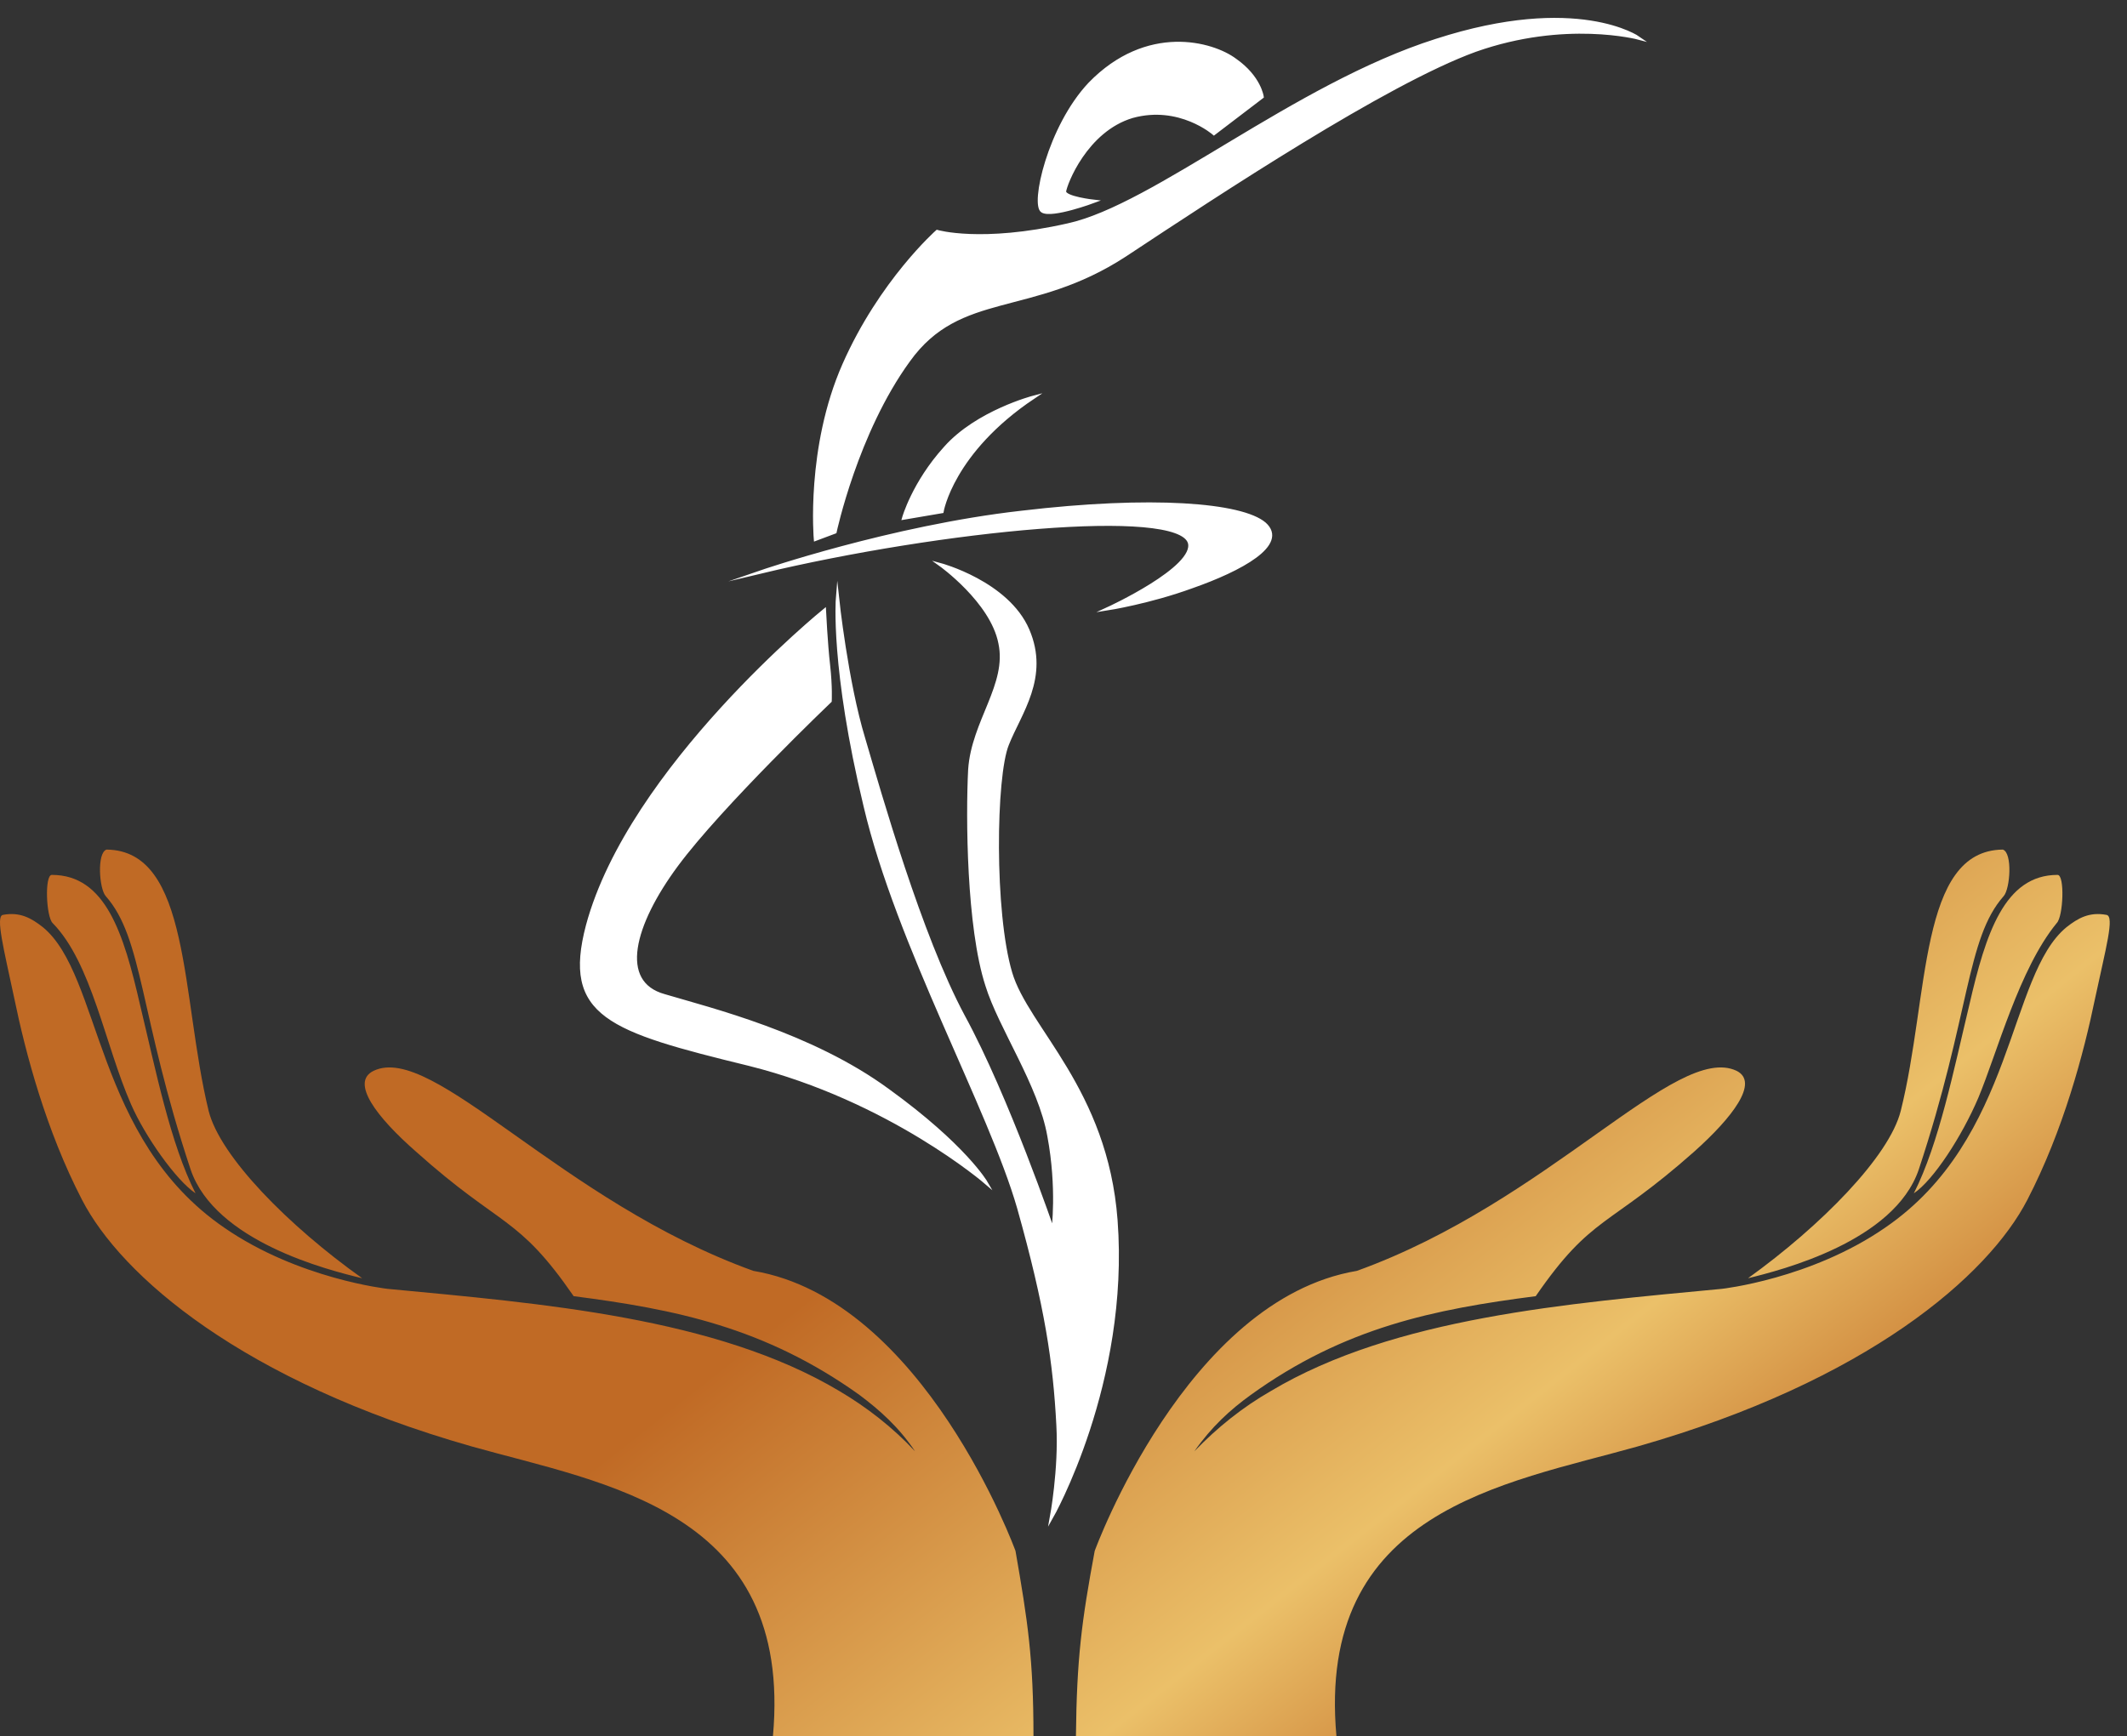 <?xml version="1.0" encoding="UTF-8"?> <svg xmlns="http://www.w3.org/2000/svg" width="109" height="89" viewBox="0 0 109 89" fill="none"><rect x="0" y="0" width="109" height="89" fill="#333333" stroke="none"/> <path fill-rule="evenodd" clip-rule="evenodd" d="M75.602 2.577C70.999 4.251 62.461 9.901 57.648 13.082C52.835 16.221 49.194 14.798 46.558 18.481C43.879 22.164 42.791 27.27 42.791 27.27L41.787 27.646C41.787 27.646 41.368 22.959 43.252 18.69C45.135 14.421 48.023 11.868 48.023 11.868C48.023 11.868 50.282 12.538 54.719 11.534C59.155 10.571 66.353 4.377 73.594 2.075C80.834 -0.268 83.973 1.95 83.973 1.95C83.973 1.95 80.206 0.945 75.602 2.577ZM38.983 29.32C38.983 29.32 45.679 27.018 52.333 26.265C59.029 25.47 63.633 25.847 64.805 26.851C65.977 27.897 63.591 29.195 61.08 30.074C58.904 30.869 56.769 31.204 56.769 31.204C56.769 31.204 61.331 29.111 60.955 27.814C60.369 25.93 48.274 27.102 38.983 29.32ZM42.247 31.287C42.247 31.287 42.331 33.003 42.456 34.091C42.582 35.221 42.54 35.933 42.54 35.933C42.54 35.933 36.932 41.29 34.672 44.345C32.412 47.4 31.617 50.371 34.044 51.041C36.43 51.752 41.577 53.008 45.511 55.896C49.445 58.742 50.534 60.625 50.534 60.625C50.534 60.625 45.595 56.356 38.397 54.556C31.198 52.799 28.896 52.045 30.11 47.442C32.286 39.365 42.247 31.287 42.247 31.287ZM52.668 32.292C53.714 34.719 52.249 36.56 51.622 38.151C50.952 39.783 50.868 46.772 51.789 49.869C52.626 52.715 56.686 55.854 57.188 62.55C57.816 70.878 53.882 77.784 53.882 77.784C53.882 77.784 54.342 75.315 54.217 73.055C54.049 69.832 53.631 66.986 52.208 61.922C50.743 56.816 46.014 48.446 44.34 41.331C42.624 34.217 42.917 30.66 42.917 30.66C42.917 30.66 43.377 34.97 44.256 37.858C45.093 40.704 47.144 47.944 49.362 52.087C51.622 56.231 53.965 63.094 53.965 63.094C53.965 63.094 54.258 60.918 53.756 58.239C53.296 55.603 51.245 52.673 50.575 50.497C49.613 47.526 49.571 41.876 49.697 39.448C49.864 36.979 51.705 35.096 51.245 32.961C50.827 30.827 48.19 28.944 48.19 28.944C48.19 28.944 51.622 29.864 52.668 32.292ZM56.058 10.32C56.058 10.32 53.923 11.115 53.421 10.822C52.877 10.529 53.756 6.511 55.849 4.293C58.778 1.28 62.126 2.201 63.298 3.08C64.554 3.959 64.679 4.963 64.679 4.963L62.21 6.846C62.21 6.846 60.452 5.298 58.025 5.967C55.639 6.679 54.593 9.441 54.551 9.818C54.551 10.152 56.058 10.32 56.058 10.32ZM48.274 26.223L46.307 26.558C46.307 26.558 46.809 24.759 48.441 22.959C50.073 21.117 52.961 20.364 52.961 20.364C48.776 23.168 48.274 26.223 48.274 26.223Z" fill="white" stroke="white" stroke-width="0.167" stroke-miterlimit="100"></path> <path fill-rule="evenodd" clip-rule="evenodd" d="M105.902 47.526C106.488 47.065 107.074 46.73 107.953 46.898C108.371 46.981 107.911 48.614 107.367 51.167C106.781 54.012 105.735 57.947 103.893 61.504C101.884 65.396 95.691 70.795 83.93 74.143C77.109 76.068 67.441 77.407 68.487 89H55.137C55.179 85.024 55.43 83.099 56.099 79.5C56.099 79.5 60.787 66.61 69.534 65.145C79.41 61.587 85.897 53.426 88.994 54.891C90.166 55.477 88.785 57.277 86.818 59.035C82.382 62.969 81.587 62.257 78.699 66.442C73.509 67.112 68.906 68.033 64.093 71.506C63.047 72.26 62.084 73.138 61.205 74.394C62.377 73.18 63.674 72.134 65.139 71.297C71.459 67.53 80.331 66.819 88.241 66.066C88.241 66.066 92.803 65.563 96.611 62.927C103.266 58.365 102.889 49.995 105.902 47.526ZM11.486 62.927C15.294 65.563 19.856 66.066 19.856 66.066C27.766 66.819 36.68 67.53 43 71.297C44.423 72.134 45.762 73.18 46.892 74.394C46.055 73.138 45.051 72.26 44.046 71.506C39.191 68.033 34.588 67.112 29.398 66.442C26.511 62.257 25.715 62.969 21.321 59.035C19.312 57.277 17.931 55.477 19.145 54.891C22.2 53.426 28.729 61.587 38.606 65.145C47.352 66.61 52.04 79.5 52.04 79.5C52.667 83.099 52.961 85.024 52.961 89H39.61C40.656 77.407 30.989 76.068 24.167 74.143C12.407 70.795 6.213 65.396 4.204 61.504C2.362 57.947 1.316 54.012 0.73 51.167C0.186 48.614 -0.232 46.981 0.144 46.898C1.023 46.73 1.609 47.065 2.195 47.526C5.208 49.995 4.832 58.365 11.486 62.927ZM10.021 61.169C9.017 60.499 7.426 58.239 6.715 56.607C5.376 53.552 4.706 49.367 2.697 47.316C2.362 46.981 2.279 44.847 2.655 44.847C5.418 44.847 6.338 47.86 7.175 51.501C7.971 54.808 8.724 58.616 10.021 61.169ZM100.922 51.501C101.759 47.86 102.721 44.847 105.442 44.847C105.818 44.847 105.735 46.981 105.4 47.316C103.475 49.66 102.345 53.971 101.382 56.272C100.545 58.239 99.08 60.499 98.076 61.169C99.373 58.616 100.127 54.808 100.922 51.501ZM97.406 56.942C98.871 51.083 98.327 43.592 102.638 43.55C103.14 43.717 103.014 45.559 102.68 45.935C100.754 48.111 100.964 52.004 98.327 59.955C97.072 63.638 91.296 65.103 89.58 65.522C93.305 62.843 96.82 59.286 97.406 56.942ZM18.559 65.522C16.801 65.103 11.026 63.638 9.77 59.955C7.134 52.004 7.343 48.111 5.418 45.935C5.083 45.559 4.957 43.717 5.459 43.55C9.77 43.592 9.268 51.083 10.691 56.942C11.277 59.286 14.792 62.843 18.559 65.522Z" fill="url(#paint0_linear_2601_4)"></path> <defs> <linearGradient id="paint0_linear_2601_4" x1="127.867" y1="-1.366" x2="178.386" y2="62.931" gradientUnits="userSpaceOnUse"> <stop stop-color="#C06A25"></stop> <stop offset="0.33" stop-color="#EBC069"></stop> <stop offset="0.53" stop-color="#C06A25"></stop> <stop offset="0.83" stop-color="#EBC069"></stop> <stop offset="1" stop-color="#C06A25"></stop> </linearGradient> </defs> </svg> 